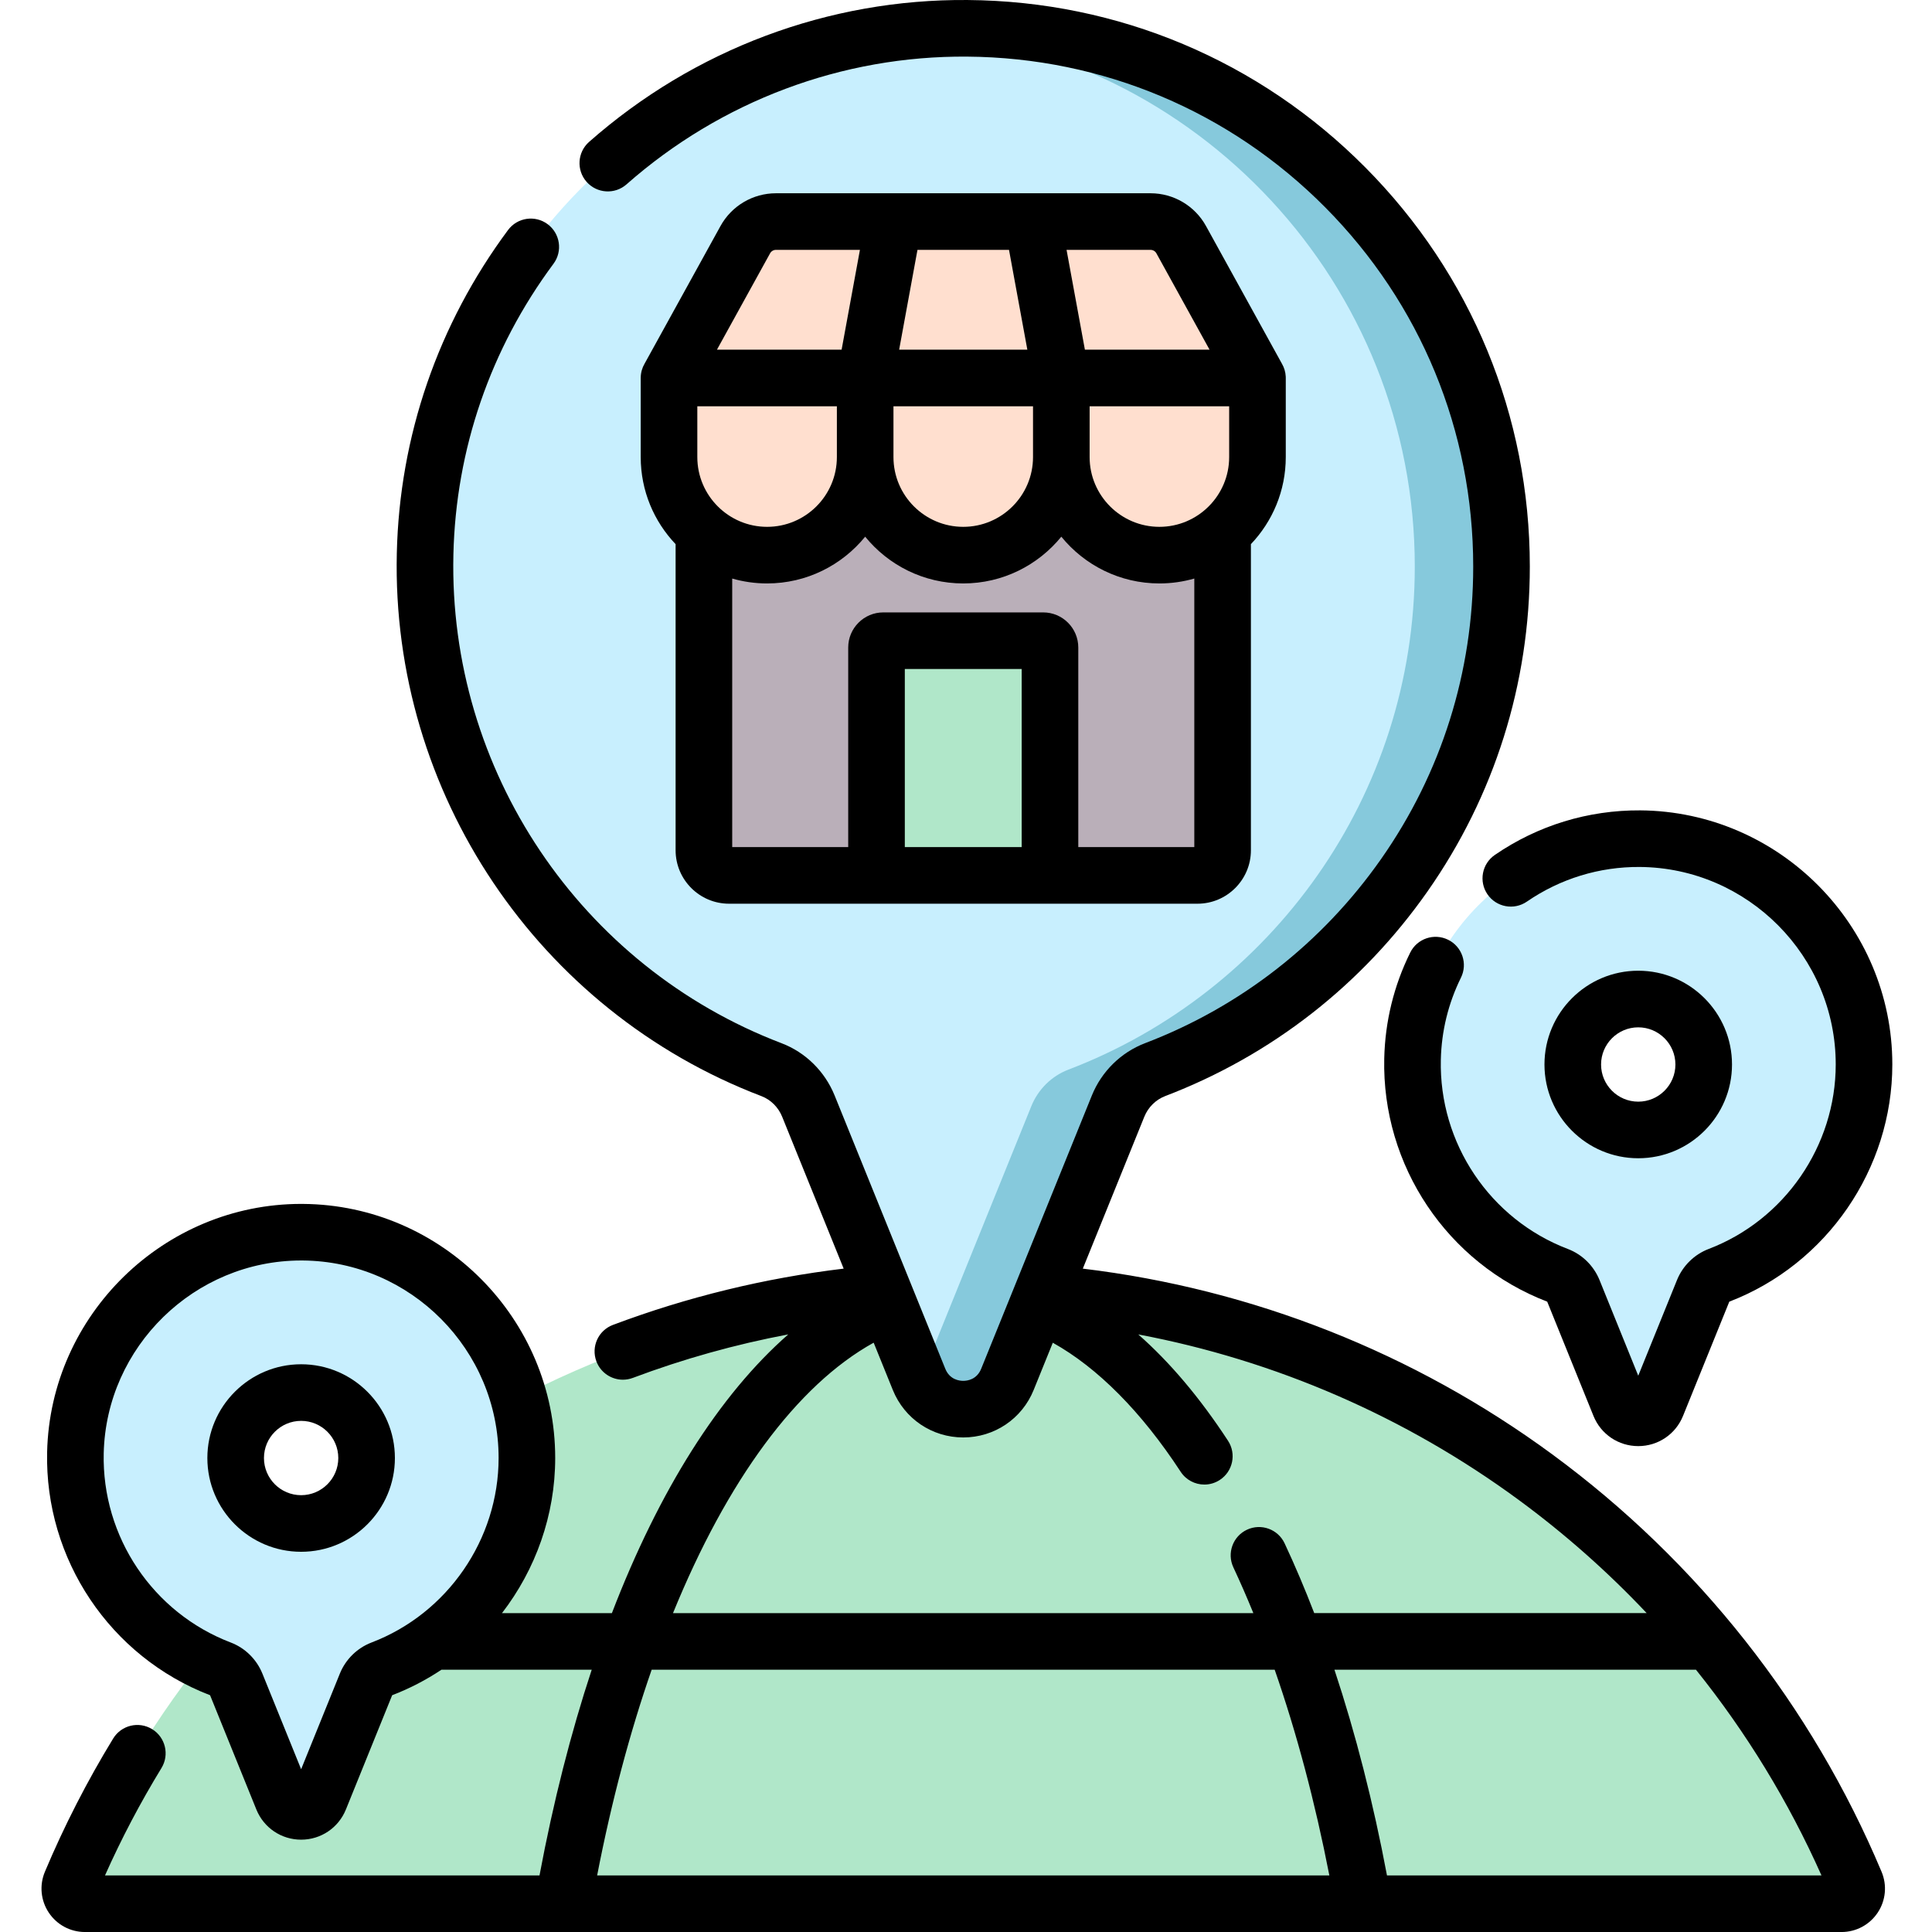 <?xml version="1.0"?>
<svg xmlns="http://www.w3.org/2000/svg" height="512px" viewBox="-10 0 511 511.999" width="512px" class=""><g><path d="m477.531 504.5h-465.523c-2.859 0-4.801-2.922-3.691-5.559 38.793-92.305 130.051-157.125 236.453-157.125 106.398 0 197.66 64.82 236.453 157.125 1.109 2.637-.832 5.559-3.691 5.559zm0 0" fill="#8cbafa" data-original="#8CBAFA" class="active-path" style="fill:#B0E7C9" data-old_color="#8cbafa"/><path d="m481.223 498.941c-38.793-92.309-130.051-157.129-236.453-157.129-5.203 0-10.371.16-15.5.469 99.703 5.945 184.059 68.867 220.953 156.66 1.109 2.637-.832 5.559-3.691 5.559h31c2.859 0 4.801-2.922 3.691-5.559zm0 0" fill="#5692d8" data-original="#5692D8" class="" style="fill:#B0E7C9" data-old_color="#5692d8"/><path d="m387.418 150.152c0-78.41-63.262-142.047-141.527-142.648-77.602-.594-141.953 61.715-143.73 139.301-1.43 62.324 37.129 115.828 91.809 136.672 4.457 1.699 7.977 5.23 9.766 9.652l29.324 72.418c4.262 10.523 19.16 10.523 23.422 0l29.328-72.422c1.797-4.441 5.348-7.961 9.828-9.672 53.664-20.488 91.781-72.441 91.781-133.301zm0 0" fill="#ed5176" data-original="#ED5176" class="" style="fill:#C8EFFE" data-old_color="#ed5176"/><path d="m245.891 7.504c-4.219-.031-8.395.133-12.527.465 73.367 5.895 131.07 67.297 131.07 142.184 0 60.859-38.121 112.812-91.781 133.301-4.48 1.711-8.031 5.23-9.832 9.672l-29.328 72.422c-.066.168-.145.32-.215.48 4.52 10.031 19.008 9.875 23.203-.48l29.328-72.422c1.797-4.441 5.348-7.961 9.828-9.672 53.664-20.488 91.781-72.441 91.781-133.301 0-78.41-63.262-142.047-141.527-142.648zm0 0" fill="#ba365f" data-original="#BA365F" class="" style="fill:#86C9DC" data-old_color="#ba365f"/><path d="m176.039 100.168v125.16c0 3.68 2.98 6.664 6.66 6.664h124.141c3.68 0 6.664-2.984 6.664-6.664v-125.16zm0 0" fill="#e9e9ea" data-original="#E9E9EA" class="" style="fill:#BAAFB9" data-old_color="#e9e9ea"/><path d="m270.762 100.164v20.965c0 14.352 11.633 25.988 25.988 25.988s25.992-11.637 25.992-25.988v-20.965zm0 0" fill="#7fab38" data-original="#7FAB38" class="" style="fill:#FFDFCF" data-old_color="#7fab38"/><path d="m166.797 100.164v20.965c0 14.352 11.637 25.988 25.992 25.988 14.355 0 25.992-11.637 25.992-25.988v-20.965zm0 0" fill="#7fab38" data-original="#7FAB38" class="" style="fill:#FFDFCF" data-old_color="#7fab38"/><path d="m218.781 100.164v20.965c0 14.352 11.633 25.988 25.988 25.988s25.992-11.637 25.992-25.988v-20.965zm0 0" fill="#c5c4cc" data-original="#C5C4CC" class="" style="fill:#FFDFCF" data-old_color="#c5c4cc"/><path d="m187.012 63.516-20.215 36.648h155.945l-20.215-36.648c-1.633-2.961-4.742-4.797-8.125-4.797h-99.27c-3.379 0-6.492 1.836-8.121 4.797zm0 0" fill="#c9ea6e" data-original="#C9EA6E" class="" style="fill:#FFDFCF" data-old_color="#c9ea6e"/><path d="m270.758 100.168h-51.977l7.613-41.453h36.75zm0 0" fill="#f0f0f2" data-original="#F0F0F2" class="" style="fill:#FFDFCF" data-old_color="#f0f0f2"/><path d="m221.785 171.598v60.395h45.973v-60.395c0-.996-.809-1.805-1.805-1.805h-42.367c-.996 0-1.801.809-1.801 1.805zm0 0" fill="#8cbafa" data-original="#8CBAFA" class="active-path" style="fill:#B0E7C9" data-old_color="#8cbafa"/><path d="m424.121 222.254c-32.547-.254-59.539 25.883-60.285 58.422-.598 26.141 15.574 48.582 38.508 57.328 1.871.711 3.348 2.191 4.098 4.047l12.301 30.375c1.785 4.414 8.035 4.414 9.82 0l12.301-30.375c.754-1.863 2.246-3.34 4.125-4.059 22.508-8.594 38.492-30.383 38.492-55.91.004-32.887-26.531-59.578-59.359-59.828zm-.469 77.195c-9.582 0-17.352-7.77-17.352-17.348 0-9.582 7.77-17.348 17.352-17.348 9.582 0 17.348 7.766 17.348 17.348 0 9.578-7.766 17.348-17.348 17.348zm0 0" fill="#ed5176" data-original="#ED5176" class="" style="fill:#C8EFFE" data-old_color="#ed5176"/><path d="m69.773 326.543c-32.547-.25-59.539 25.887-60.285 58.426-.598 26.141 15.574 48.582 38.508 57.324 1.871.711 3.344 2.195 4.098 4.047l12.297 30.375c1.789 4.414 8.035 4.414 9.824 0l12.301-30.375c.754-1.863 2.242-3.34 4.121-4.059 22.508-8.594 38.496-30.383 38.496-55.91 0-32.887-26.531-59.574-59.359-59.828zm-.469 77.195c-9.582 0-17.352-7.766-17.352-17.348s7.77-17.348 17.352-17.348c9.578 0 17.348 7.766 17.348 17.348s-7.77 17.348-17.348 17.348zm0 0" fill="#ed5176" data-original="#ED5176" class="" style="fill:#C8EFFE" data-old_color="#ed5176"/><path d="m400.84 385.395c-36.617-26.902-79.43-43.805-124.383-49.195l16.301-40.258c1.023-2.527 3.047-4.523 5.555-5.48 28.113-10.734 52.137-29.48 69.48-54.211 17.746-25.309 27.125-55.082 27.125-86.098 0-39.902-15.48-77.473-43.59-105.785-28.098-28.301-65.52-44.055-105.379-44.363-36.875-.313-72.512 13.07-100.332 37.598-3.105 2.738-3.406 7.48-.664 10.586 2.738 3.105 7.477 3.406 10.582.668 25.047-22.082 57.113-34.125 90.297-33.852 35.875.277 69.562 14.457 94.852 39.93 25.301 25.488 39.234 59.305 39.234 95.219 0 27.918-8.438 54.711-24.406 77.484-15.617 22.27-37.246 39.148-62.551 48.812-6.383 2.434-11.523 7.488-14.105 13.863l-21.219 52.395c-.027.066-.055.137-.082.207-.008.02-.016.039-.023.059l-8.004 19.758c-1.172 2.898-3.715 3.207-4.758 3.207-1.039 0-3.586-.312-4.758-3.207l-9.215-22.758c-.039-.094-.074-.191-.117-.285l-19.992-49.371c-2.586-6.383-7.703-11.43-14.047-13.848-53.336-20.332-88.293-72.375-86.984-129.492.641-27.926 9.812-54.578 26.527-77.078 2.469-3.328 1.773-8.023-1.551-10.492-3.324-2.473-8.023-1.777-10.492 1.547-18.574 25.008-28.77 54.637-29.48 85.68-1.453 63.453 37.383 121.262 96.637 143.852 2.461.941 4.461 2.93 5.488 5.465l16.297 40.246c-20.91 2.504-41.434 7.504-61.148 14.914-3.875 1.457-5.84 5.781-4.383 9.66 1.133 3.008 3.988 4.863 7.023 4.863.875 0 1.77-.156 2.637-.48 13.383-5.031 27.164-8.883 41.191-11.527-18.262 15.996-34.242 41.344-46.742 73.867h-29.129c8.922-11.574 14.105-25.98 14.105-41.117 0-36.844-29.969-67.047-66.805-67.328-.176-.004-.348-.004-.52-.004-36.34 0-66.488 29.391-67.32 65.754-.652 28.398 16.699 54.277 43.184 64.449l12.266 30.285c1.969 4.855 6.625 7.996 11.863 7.996 5.238 0 9.895-3.141 11.863-7.996l12.262-30.285c4.645-1.781 9.012-4.059 13.055-6.754h39.828c-5.504 16.66-10.16 34.91-13.836 54.508h-115.148c4.348-9.754 9.371-19.309 14.965-28.457 2.16-3.535 1.047-8.152-2.488-10.312-3.535-2.16-8.152-1.047-10.312 2.488-6.906 11.305-12.996 23.184-18.102 35.336-1.488 3.562-1.094 7.609 1.047 10.82s5.719 5.125 9.574 5.125h465.52c3.859 0 7.441-1.922 9.582-5.141 2.137-3.219 2.52-7.266 1.02-10.824-18.488-44.012-48.676-82.273-87.293-110.641zm-312.875 49.883c-3.805 1.449-6.867 4.457-8.402 8.25l-10.258 25.336-10.262-25.336c-1.535-3.797-4.59-6.801-8.375-8.242-20.652-7.875-34.188-28.023-33.68-50.145.648-28.262 24.078-51.098 52.324-51.098h.406c28.625.219 51.918 23.695 51.918 52.328 0 21.562-13.531 41.215-33.672 48.906zm133.066-79.457 5.078 12.543c3.094 7.641 10.418 12.574 18.66 12.574 8.242 0 15.566-4.934 18.66-12.574l5.074-12.527c11.898 6.633 23.496 18.309 33.883 34.188 1.438 2.203 3.836 3.398 6.281 3.398 1.406 0 2.832-.398 4.098-1.227 3.469-2.266 4.438-6.914 2.172-10.383-7.461-11.406-15.41-20.82-23.789-28.18 36.344 6.859 70.785 21.789 100.809 43.848 12.25 9 23.598 19.051 33.93 30.008h-88.105c-2.48-6.445-5.102-12.625-7.848-18.488-1.754-3.754-6.223-5.367-9.973-3.613-3.75 1.758-5.367 6.223-3.609 9.973 1.824 3.902 3.594 7.949 5.297 12.133h-153.797c14.297-35.07 32.781-60.383 53.18-71.672zm-73.281 141.18c3.82-19.695 8.703-37.984 14.449-54.512h165.105c5.816 16.711 10.711 35.102 14.488 54.512zm209.312 0c-3.621-19.258-8.324-37.625-13.922-54.512h95.805c13.344 16.625 24.543 34.934 33.262 54.512zm0 0" data-original="#000000" class="" style="fill:#000000"/><path d="m182.703 239.492h124.141c7.805 0 14.16-6.355 14.16-14.16v-81.129c5.723-6.012 9.238-14.141 9.238-23.074v-20.965c0-.023 0-.051 0-.074 0-.027 0-.055-.004-.082 0-.066-.004-.137-.004-.199 0-.004 0-.012 0-.016-.062-1.23-.418-2.383-1-3.387l-20.137-36.516c-2.953-5.348-8.582-8.672-14.691-8.672h-31.059c-.07-.004-.133-.004-.203-.004h-36.75c-.066 0-.133 0-.199.004h-31.059c-6.109 0-11.738 3.324-14.691 8.672l-20.141 36.52c-.617 1.062-.977 2.293-1.004 3.605v.055c0 .031-.004.062-.004.094v20.965c0 8.938 3.52 17.066 9.246 23.078v81.125c0 7.805 6.352 14.16 14.16 14.16zm74.195-173.277 4.859 26.449h-33.973l4.855-26.449zm58.344 54.914c0 10.191-8.297 18.488-18.492 18.488s-18.488-8.297-18.488-18.488v-13.465h36.98zm-88.961-13.461h36.98v13.461c0 10.195-8.297 18.488-18.492 18.488-10.195 0-18.492-8.293-18.492-18.488v-13.461zm-15 0v13.461c0 10.195-8.297 18.488-18.492 18.488-10.195 0-18.492-8.293-18.492-18.488v-13.461zm48.977 116.824h-30.973v-47.199h30.973zm15 0v-52.895c0-5.133-4.176-9.305-9.305-9.305h-42.367c-5.129 0-9.301 4.172-9.301 9.305v52.895h-30.742v-71.172c2.938.844 6.039 1.297 9.246 1.297 10.477 0 19.844-4.836 25.992-12.391 6.145 7.555 15.512 12.391 25.988 12.391 10.477 0 19.844-4.836 25.992-12.391 6.145 7.555 15.512 12.391 25.988 12.391 3.211 0 6.312-.453 9.254-1.301v71.176zm20.703-157.355 14.082 25.527h-33.035l-4.859-26.445h22.258c.648-.004 1.242.348 1.555.918zm-102.383 0c.312-.57.91-.922 1.555-.922h22.258l-4.855 26.449h-33.035zm0 0" data-original="#000000" class="" style="fill:#000000"/><path d="m423.652 306.949c13.699 0 24.848-11.148 24.848-24.848 0-13.703-11.145-24.852-24.848-24.852s-24.852 11.148-24.852 24.852c0 13.699 11.148 24.848 24.852 24.848zm0-34.695c5.43 0 9.848 4.418 9.848 9.848 0 5.43-4.418 9.848-9.848 9.848-5.434 0-9.852-4.418-9.852-9.848.004-5.434 4.422-9.848 9.852-9.848zm0 0" data-original="#000000" class="" style="fill:#000000"/><path d="m383.699 237.008c2.348 3.414 7.016 4.277 10.43 1.934 8.867-6.094 19.227-9.262 29.938-9.188 28.629.219 51.918 23.695 51.918 52.328 0 21.562-13.531 41.215-33.668 48.902-3.805 1.449-6.867 4.457-8.402 8.25l-10.262 25.34-10.258-25.34c-1.539-3.793-4.594-6.797-8.379-8.238-20.652-7.875-34.188-28.027-33.68-50.148.176-7.621 1.969-14.941 5.332-21.762 1.836-3.715.309-8.211-3.402-10.043-3.719-1.832-8.215-.309-10.047 3.406-4.34 8.793-6.652 18.23-6.879 28.055-.652 28.398 16.695 54.277 43.188 64.449l12.262 30.285c1.969 4.859 6.625 7.996 11.863 7.996 5.238 0 9.898-3.137 11.863-7.996l12.266-30.285c25.848-9.926 43.203-35.176 43.203-62.871 0-36.844-29.969-67.047-66.805-67.328-13.816-.078-27.137 3.984-38.547 11.824-3.414 2.348-4.277 7.02-1.934 10.43zm0 0" data-original="#000000" class="" style="fill:#000000"/><path d="m69.305 361.543c-13.703 0-24.852 11.148-24.852 24.848 0 13.703 11.148 24.848 24.852 24.848 13.699 0 24.848-11.145 24.848-24.848 0-13.699-11.148-24.848-24.848-24.848zm0 34.695c-5.434 0-9.852-4.418-9.852-9.848s4.418-9.848 9.852-9.848c5.43 0 9.848 4.418 9.848 9.848s-4.418 9.848-9.848 9.848zm0 0" data-original="#000000" class="" style="fill:#000000"/></g> </svg>
